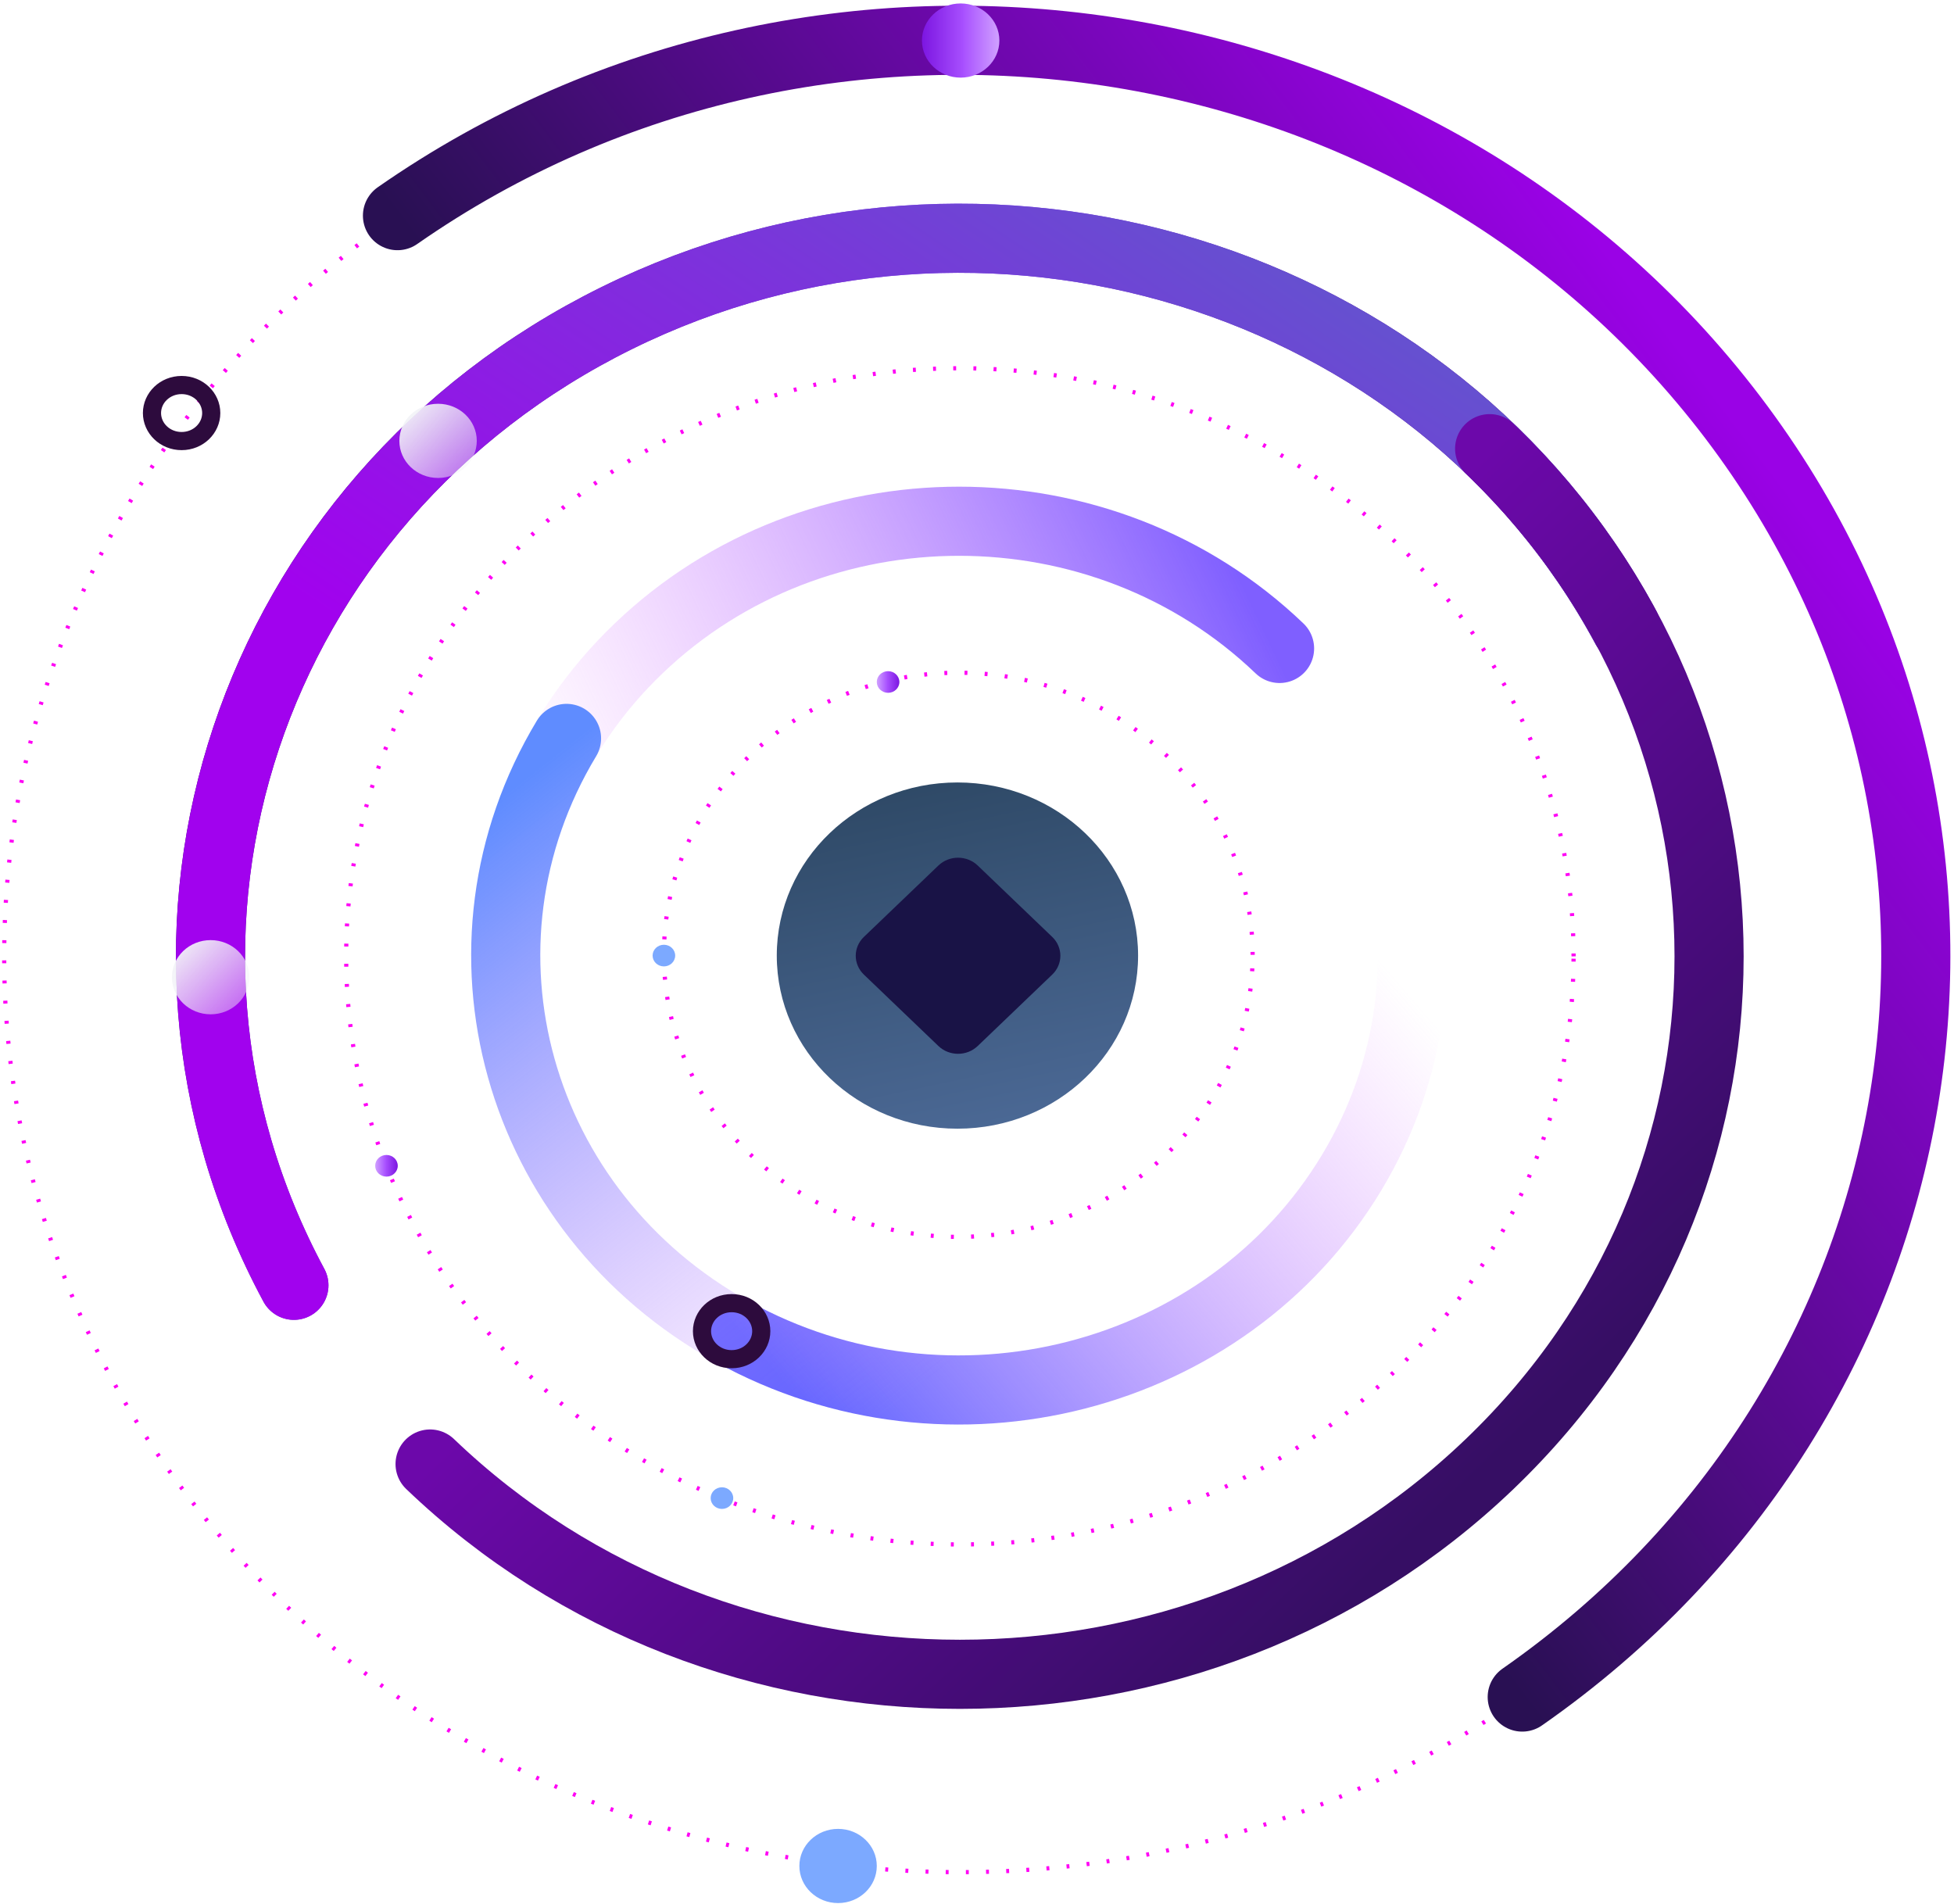 <svg width="467" height="455" viewBox="0 0 467 455" fill="none" xmlns="http://www.w3.org/2000/svg">
<path d="M175.051 318.273C226.861 346.938 293.111 329.927 323.023 280.279C352.936 230.63 335.185 167.145 283.374 138.481" stroke="url(#paint0_linear_0_1)" stroke-width="16.521" stroke-linecap="round"/>
<path d="M376.086 228.562C376.086 150.933 310.415 88.003 229.406 88.003C148.397 88.003 82.727 150.933 82.727 228.562C82.727 306.19 148.397 369.121 229.406 369.121C310.415 369.121 376.086 306.19 376.086 228.562Z" stroke="#FF00F5" stroke-dasharray="0.69 4.13"/>
<path d="M457.808 228.562C457.808 107.682 355.548 9.689 229.404 9.689C103.26 9.689 1 107.682 1 228.562C1 349.442 103.26 447.435 229.404 447.435C355.548 447.435 457.808 349.442 457.808 228.562Z" stroke="#FF00F5" stroke-dasharray="0.69 4.13"/>
<path d="M305.81 154.977C263.507 114.439 194.921 114.439 152.618 154.977C110.315 195.515 110.315 261.239 152.618 301.777" stroke="url(#paint1_linear_0_1)" stroke-width="16.521" stroke-linecap="round"/>
<path d="M271.999 228.377C271.999 205.527 252.669 187.003 228.824 187.003C204.979 187.003 185.648 205.527 185.648 228.377C185.648 251.227 204.979 269.75 228.824 269.75C252.669 269.75 271.999 251.227 271.999 228.377Z" fill="url(#paint2_linear_0_1)"/>
<path d="M206.465 232.922L224.276 249.989C226.87 252.475 231.076 252.475 233.67 249.989L251.48 232.922C254.074 230.436 254.074 226.405 251.48 223.919L233.67 206.852C231.076 204.366 226.87 204.366 224.276 206.852L206.465 223.919C203.871 226.405 203.871 230.436 206.465 232.922Z" fill="#191346"/>
<path d="M299.373 228.192C299.373 190.959 267.875 160.776 229.02 160.776C190.166 160.776 158.668 190.959 158.668 228.192C158.668 265.425 190.166 295.609 229.02 295.609C267.875 295.609 299.373 265.425 299.373 228.192Z" stroke="#FF00F5" stroke-dasharray="0.69 4.13"/>
<path d="M135.398 176.476C105.485 226.125 123.237 289.61 175.047 318.274C226.857 346.938 293.107 329.928 323.019 280.279" stroke="url(#paint3_linear_0_1)" stroke-width="16.521" stroke-linecap="round"/>
<path d="M174.857 311.446C178.857 311.446 181.94 314.531 181.94 318.143C181.94 321.755 178.857 324.839 174.857 324.839C170.858 324.839 167.775 321.755 167.775 318.143C167.775 314.531 170.858 311.446 174.857 311.446Z" stroke="#2D0B3D" stroke-width="4.339"/>
<path d="M388.565 149.946C343.255 65.712 235.266 32.624 147.364 76.042C59.461 119.461 24.933 222.944 70.242 307.178" stroke="url(#paint4_linear_0_1)" stroke-width="16.521" stroke-linecap="round"/>
<path d="M388.565 149.946C343.255 65.712 235.266 32.624 147.364 76.042C59.461 119.461 24.933 222.944 70.242 307.178" stroke="url(#paint5_linear_0_1)" stroke-width="16.521" stroke-linecap="round"/>
<path d="M102.789 349.893C172.717 416.903 286.092 416.903 356.019 349.893C425.947 282.884 425.947 174.239 356.019 107.23" stroke="url(#paint6_linear_0_1)" stroke-width="16.521" stroke-linecap="round"/>
<path d="M113.949 105.365C113.949 100.469 109.807 96.499 104.697 96.499C99.588 96.499 95.445 100.469 95.445 105.365C95.445 110.262 99.588 114.231 104.697 114.231C109.807 114.231 113.949 110.262 113.949 105.365Z" fill="url(#paint7_linear_0_1)"/>
<path d="M59.593 233.549C59.593 228.652 55.451 224.683 50.342 224.683C45.232 224.683 41.09 228.652 41.09 233.549C41.09 238.445 45.232 242.415 50.342 242.415C55.451 242.415 59.593 238.445 59.593 233.549Z" fill="url(#paint8_linear_0_1)"/>
<path d="M363.81 405.584C465.833 334.451 488.365 197.531 414.134 99.763C339.904 1.996 197.021 -19.595 94.996 51.538" stroke="url(#paint9_linear_0_1)" stroke-width="16.521" stroke-linecap="round"/>
<path d="M43.404 92.019C47.404 92.019 50.486 95.104 50.486 98.716C50.486 102.328 47.404 105.412 43.404 105.412C39.405 105.412 36.322 102.328 36.322 98.716C36.322 95.104 39.405 92.019 43.404 92.019Z" stroke="#2D0B3D" stroke-width="4.339"/>
<path d="M238.847 9.688C238.847 4.792 234.705 0.823 229.596 0.823C224.486 0.823 220.344 4.792 220.344 9.688C220.344 14.585 224.486 18.554 229.596 18.554C234.705 18.554 238.847 14.585 238.847 9.688Z" fill="url(#paint10_linear_0_1)"/>
<path d="M209.55 445.957C209.55 441.061 205.408 437.091 200.299 437.091C195.189 437.091 191.047 441.061 191.047 445.957C191.047 450.853 195.189 454.823 200.299 454.823C205.408 454.823 209.55 450.853 209.55 445.957Z" fill="#7CA9FF"/>
<path d="M155.97 228.377C155.97 226.948 157.178 225.791 158.669 225.791C160.159 225.791 161.367 226.948 161.367 228.377C161.367 229.805 160.159 230.962 158.669 230.962C157.178 230.962 155.97 229.805 155.97 228.377Z" fill="#7CA9FF"/>
<path d="M209.548 162.992C209.548 161.564 210.757 160.406 212.247 160.406C213.737 160.406 214.945 161.564 214.945 162.992C214.945 164.42 213.737 165.578 212.247 165.578C210.757 165.578 209.548 164.42 209.548 162.992Z" fill="url(#paint11_linear_0_1)"/>
<path d="M169.845 358.039C169.845 356.611 171.053 355.453 172.544 355.453C174.034 355.453 175.242 356.611 175.242 358.039C175.242 359.467 174.034 360.625 172.544 360.625C171.053 360.625 169.845 359.467 169.845 358.039Z" fill="#7CA9FF"/>
<path d="M89.666 278.617C89.666 277.189 90.874 276.031 92.364 276.031C93.854 276.031 95.062 277.189 95.062 278.617C95.062 280.045 93.854 281.203 92.364 281.203C90.874 281.203 89.666 280.045 89.666 278.617Z" fill="url(#paint12_linear_0_1)"/>
<defs>
<linearGradient id="paint0_linear_0_1" x1="326.742" y1="225.791" x2="194.904" y2="339.251" gradientUnits="userSpaceOnUse">
<stop stop-color="#E57CFF" stop-opacity="0"/>
<stop offset="1" stop-color="#5F65FF"/>
</linearGradient>
<linearGradient id="paint1_linear_0_1" x1="134.31" y1="206.686" x2="292.966" y2="131.191" gradientUnits="userSpaceOnUse">
<stop stop-color="#E57CFF" stop-opacity="0"/>
<stop offset="1" stop-color="#7F5FFF"/>
</linearGradient>
<linearGradient id="paint2_linear_0_1" x1="182.711" y1="113.477" x2="282.597" y2="584.323" gradientUnits="userSpaceOnUse">
<stop stop-color="#142C3B"/>
<stop offset="0.696" stop-color="#84A7F2"/>
</linearGradient>
<linearGradient id="paint3_linear_0_1" x1="231.907" y1="321.837" x2="124.931" y2="186.472" gradientUnits="userSpaceOnUse">
<stop stop-color="#CD7CFF" stop-opacity="0"/>
<stop offset="1" stop-color="#5F8CFF"/>
</linearGradient>
<linearGradient id="paint4_linear_0_1" x1="346.746" y1="122.341" x2="98.453" y2="18.509" gradientUnits="userSpaceOnUse">
<stop offset="0.01" stop-color="#490C7D"/>
<stop offset="0.51" stop-color="#8854F7"/>
<stop offset="1" stop-color="#1B0A43"/>
</linearGradient>
<linearGradient id="paint5_linear_0_1" x1="352.712" y1="78.31" x2="184.765" y2="328.592" gradientUnits="userSpaceOnUse">
<stop stop-color="#6255CE"/>
<stop offset="0.696" stop-color="#A102EE"/>
</linearGradient>
<linearGradient id="paint6_linear_0_1" x1="356.019" y1="349.893" x2="234.798" y2="223.393" gradientUnits="userSpaceOnUse">
<stop stop-color="#360E64"/>
<stop offset="1" stop-color="#6C08AA"/>
</linearGradient>
<linearGradient id="paint7_linear_0_1" x1="96.383" y1="97.391" x2="112.309" y2="114.009" gradientUnits="userSpaceOnUse">
<stop stop-color="#F2F3F7"/>
<stop offset="1" stop-color="#F2F3F7" stop-opacity="0.4"/>
</linearGradient>
<linearGradient id="paint8_linear_0_1" x1="42.028" y1="225.574" x2="57.953" y2="242.193" gradientUnits="userSpaceOnUse">
<stop stop-color="#F2F3F7"/>
<stop offset="1" stop-color="#F2F3F7" stop-opacity="0.4"/>
</linearGradient>
<linearGradient id="paint9_linear_0_1" x1="414.134" y1="99.763" x2="234.923" y2="235.832" gradientUnits="userSpaceOnUse">
<stop stop-color="#9A02E6"/>
<stop offset="1" stop-color="#291053"/>
</linearGradient>
<linearGradient id="paint10_linear_0_1" x1="220.344" y1="9.688" x2="238.847" y2="9.688" gradientUnits="userSpaceOnUse">
<stop stop-color="#7C16E1"/>
<stop offset="0.531" stop-color="#A74FFE"/>
<stop offset="0.531" stop-color="#A850FF"/>
<stop offset="1" stop-color="#D0A1FF"/>
</linearGradient>
<linearGradient id="paint11_linear_0_1" x1="214.945" y1="162.992" x2="209.548" y2="162.992" gradientUnits="userSpaceOnUse">
<stop stop-color="#7C16E1"/>
<stop offset="0.531" stop-color="#A74FFE"/>
<stop offset="0.531" stop-color="#A850FF"/>
<stop offset="1" stop-color="#D0A1FF"/>
</linearGradient>
<linearGradient id="paint12_linear_0_1" x1="95.062" y1="278.617" x2="89.666" y2="278.617" gradientUnits="userSpaceOnUse">
<stop stop-color="#7C16E1"/>
<stop offset="0.531" stop-color="#A74FFE"/>
<stop offset="0.531" stop-color="#A850FF"/>
<stop offset="1" stop-color="#D0A1FF"/>
</linearGradient>
</defs>
</svg>

